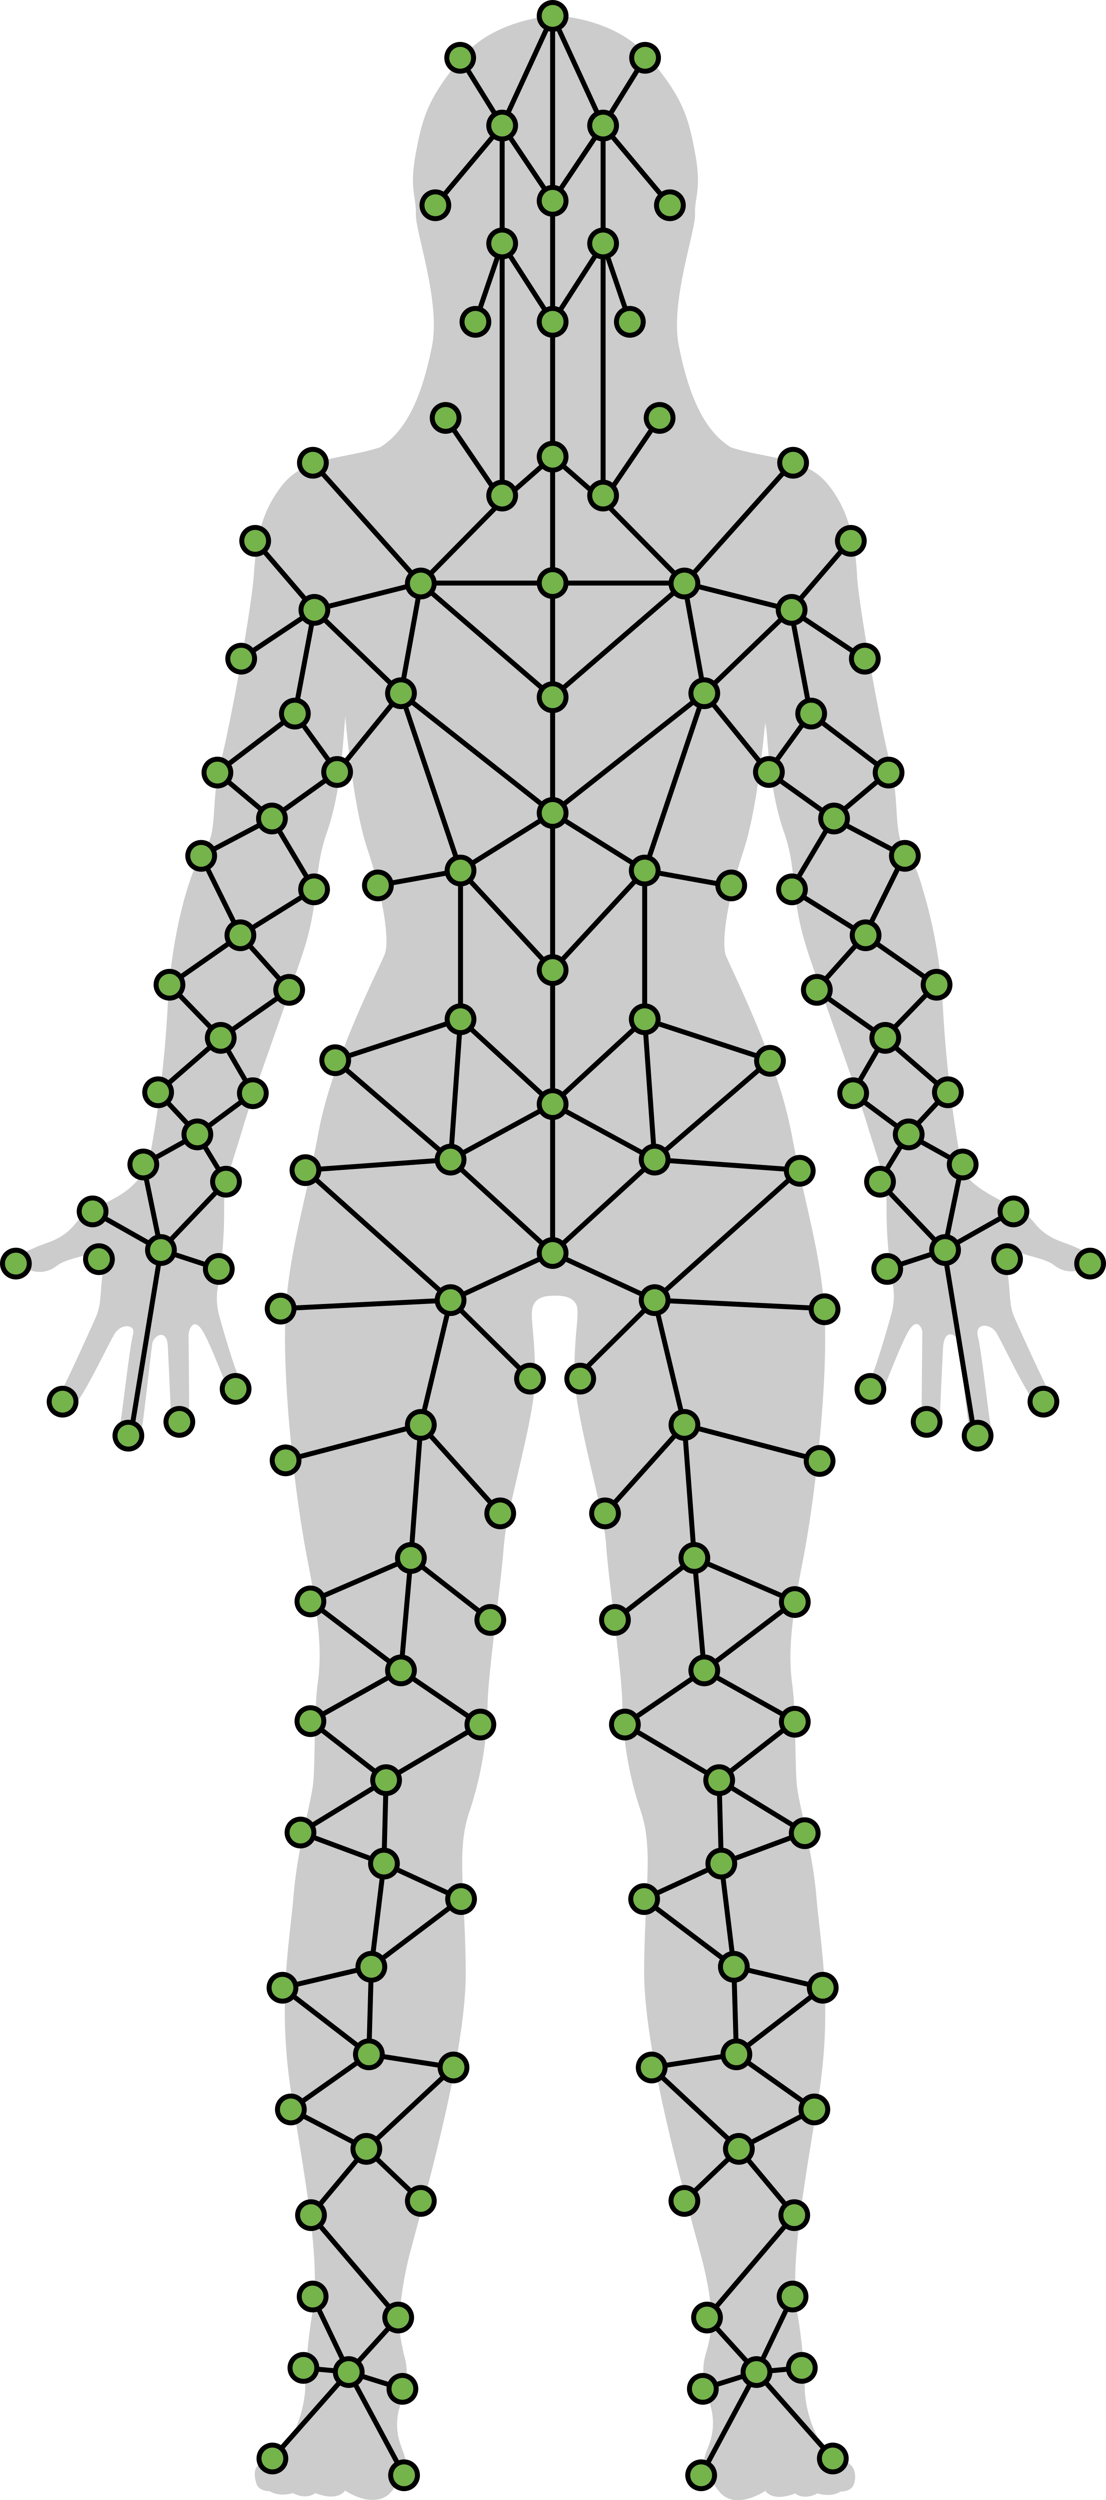 <svg id="Camada_1" data-name="Camada 1" xmlns="http://www.w3.org/2000/svg" width="222.87" height="503.52" viewBox="0 0 222.87 503.52"><title>human_body_woman_quadrants_shape_front</title><line x1="90.8" y1="261.85" x2="106.8" y2="277.66" fill="#d8ae00"/><rect x="98.3" y="258.51" width="1" height="22.49" transform="translate(-162.53 150.43) rotate(-45.34)"/><path d="M77.8,359a.5.5,0,0,1-.31-.1L62.24,347a.5.5,0,0,1-.19-.43.51.51,0,0,1,.26-.4L80.56,336a.51.51,0,0,1,.52,0l16,10.92a.51.51,0,0,1,.22.43.51.51,0,0,1-.25.41l-19,11.2A.45.45,0,0,1,77.8,359ZM63.45,346.71l14.39,11.22,18-10.63L80.77,337Z"/><path d="M77.37,375.83l-.18,0-16.81-6.25a.5.5,0,0,1-.33-.42.52.52,0,0,1,.24-.47l17.25-10.55a.49.49,0,0,1,.51,0,.5.5,0,0,1,.25.45l-.43,16.79a.53.53,0,0,1-.22.4A.49.49,0,0,1,77.37,375.83ZM61.69,369l15.2,5.65.39-15.18Z"/><path d="M74.83,396.62a.47.47,0,0,1-.25-.07.49.49,0,0,1-.24-.49l2.53-20.79a.51.51,0,0,1,.25-.38.53.53,0,0,1,.46,0L93.12,382a.49.49,0,0,1,.29.4.5.5,0,0,1-.2.45L75.13,396.52A.51.51,0,0,1,74.83,396.62Zm3-20.55L75.47,395l16.47-12.42Z"/><path d="M74.33,414.25a.57.57,0,0,1-.31-.1L56.61,400.74a.5.5,0,0,1-.18-.5.5.5,0,0,1,.37-.38l17.92-4.23a.48.48,0,0,1,.43.1.49.49,0,0,1,.18.4l-.5,17.63a.51.51,0,0,1-.29.44A.54.54,0,0,1,74.33,414.25ZM58.06,400.59l15.79,12.16.46-16Z"/><path d="M73.82,433.29a.46.46,0,0,1-.23-.06l-15.21-7.94a.49.49,0,0,1-.27-.41.51.51,0,0,1,.21-.44L74,413.34a.5.5,0,0,1,.36-.09l17.07,2.65a.5.5,0,0,1,.4.35.49.49,0,0,1-.13.51l-17.58,16.4A.53.53,0,0,1,73.82,433.29Zm-14.25-8.51,14.17,7.4L90.3,416.73l-15.85-2.46Z"/><path d="M70.27,478.24H70.2a.51.51,0,0,1-.38-.28l-7.27-15.21a.5.5,0,0,1,.24-.67.49.49,0,0,1,.66.24l7,14.54,9.18-10.11L62.29,446.46a.5.5,0,0,1,0-.64l11.16-13.35a.49.49,0,0,1,.72,0l11,10.48a.49.49,0,0,1,0,.7.5.5,0,0,1-.71,0l-10.6-10.11L63.32,446.14l17.3,20.29a.5.5,0,0,1,0,.66l-10,11A.51.51,0,0,1,70.27,478.24Z"/><path d="M81.09,481.62a.39.39,0,0,1-.15,0l-10.77-3.36-9.07-.84a.5.5,0,0,1-.45-.55.52.52,0,0,1,.54-.45l9.13.84.1,0,10.81,3.38a.5.5,0,0,1-.14,1Z"/><path d="M81.42,499a.52.52,0,0,1-.44-.26L70.17,478.61l-14.9,16.87a.51.51,0,0,1-.71,0,.5.5,0,0,1,0-.71L69.9,477.41a.5.5,0,0,1,.81.1l11.15,20.78a.5.5,0,0,1-.2.68A.5.5,0,0,1,81.42,499Z"/><path d="M48.44,188.87a.34.34,0,0,1-.14,0,.51.51,0,0,1-.31-.25l-7.9-16a.5.5,0,0,1,.21-.66l14.27-7.52a.5.5,0,0,1,.66.19l8.49,14.26a.52.52,0,0,1-.17.69L48.71,188.8A.52.52,0,0,1,48.44,188.87ZM41.2,172.59l7.44,15.07,14-8.7-8-13.44Z"/><path d="M44.48,209.53a.47.47,0,0,1-.35-.15l-10.34-10.7a.45.45,0,0,1-.14-.39.51.51,0,0,1,.21-.37l14.3-10a.49.49,0,0,1,.65.08l9.84,11a.51.51,0,0,1,.12.39.5.5,0,0,1-.21.35l-13.79,9.67A.5.5,0,0,1,44.48,209.53Zm-9.57-11.12,9.64,10,13-9.1L48.36,189Z"/><path d="M39.77,229a.49.49,0,0,1-.37-.16l-7.9-8.48a.5.5,0,0,1-.14-.37.53.53,0,0,1,.17-.35l12.63-11a.47.47,0,0,1,.41-.12.54.54,0,0,1,.35.24l6.46,11.15a.51.51,0,0,1-.13.66l-11.19,8.28A.46.46,0,0,1,39.77,229ZM32.58,220l7.25,7.78,10.46-7.76-5.93-10.24Z"/><path d="M32.43,252.26a.3.3,0,0,1-.13,0,.5.5,0,0,1-.36-.38l-3.55-17.23a.5.5,0,0,1,.25-.54L39.52,228a.5.5,0,0,1,.67.17L46,237.74a.51.51,0,0,1-.06.61L32.8,252.11A.51.51,0,0,1,32.43,252.26Zm-3-17.48,3.28,15.95,12.19-12.8-5.33-8.79Z"/><path d="M44.09,256.07l-.15,0-11.66-3.8-13.87-7.83a.5.5,0,0,1-.19-.68.5.5,0,0,1,.68-.19l13.78,7.79,11.57,3.76a.5.5,0,0,1-.16,1Z"/><path d="M26.23,290.19h-.08a.49.49,0,0,1-.41-.57l6.2-37.93a.49.49,0,0,1,.57-.41.5.5,0,0,1,.42.57l-6.21,37.93A.49.49,0,0,1,26.23,290.19Z"/><path d="M80.8,336.92a.46.46,0,0,1-.3-.11L62.25,322.93a.48.48,0,0,1-.19-.46.49.49,0,0,1,.29-.4l20-8.63,2-26.5,5.86-24.56-33.58,1.68a.5.5,0,0,1-.53-.47.51.51,0,0,1,.48-.53l34.24-1.71a.49.49,0,0,1,.41.18.52.52,0,0,1,.11.43l-6,25.13-2,26.72v0l-2,22.62a.5.5,0,0,1-.3.41A.46.46,0,0,1,80.8,336.92ZM63.54,322.65l16.84,12.82,1.85-20.9Z"/><path d="M90.8,234.05h0a.5.5,0,0,1-.46-.53l2-28.27V175.93l-16.06,2.89a.5.5,0,0,1-.18-1l16.65-3a.5.5,0,0,1,.59.5v29.95l-2,28.31A.5.5,0,0,1,90.8,234.05Z"/><path d="M92.8,175.83a.51.51,0,0,1-.17,0,.49.49,0,0,1-.3-.31l-12-35.71a.47.47,0,0,1,.18-.56.51.51,0,0,1,.6,0l30.56,24.11a.51.51,0,0,1,.19.42.49.49,0,0,1-.24.39l-18.56,11.6A.5.5,0,0,1,92.8,175.83Zm-11-34.77,11.26,33.51,17.42-10.89Z"/><path d="M111.36,252.86a.5.5,0,0,1-.5-.5V3.2a.5.5,0,0,1,.5-.5.5.5,0,0,1,.5.5V252.36A.51.51,0,0,1,111.36,252.86Z"/><path d="M87.73,41.84a.52.52,0,0,1-.33-.12.5.5,0,0,1-.06-.7l13.42-16L110.9,3a.52.52,0,0,1,.67-.25.5.5,0,0,1,.24.67L101.64,25.49a.75.75,0,0,1-.07.12l-13.46,16A.49.49,0,0,1,87.73,41.84Z"/><path d="M111.36,41a.51.51,0,0,1-.42-.23L100.77,25.56,92.3,11.91a.51.51,0,0,1,.16-.69.5.5,0,0,1,.69.16L101.61,25l10.16,15.15a.49.49,0,0,1-.13.69A.51.51,0,0,1,111.36,41Z"/><path d="M101.19,100.31a.5.5,0,0,1-.5-.5V25.28a.5.5,0,0,1,1,0V99.81A.5.5,0,0,1,101.19,100.31Z"/><path d="M95.8,65.32a.44.44,0,0,1-.16,0,.51.51,0,0,1-.31-.64l5.39-15.79a.49.49,0,0,1,.41-.33.48.48,0,0,1,.48.22l10.17,15.79a.5.5,0,0,1-.15.69.49.49,0,0,1-.69-.14l-9.61-14.93L96.27,65A.5.5,0,0,1,95.8,65.32Z"/><path d="M101.19,101.39h-.06a.49.49,0,0,1-.35-.22L89.39,84.45a.5.5,0,1,1,.82-.56l11.07,16.26L111,91.61a.5.5,0,0,1,.66.75l-10.17,8.91A.5.5,0,0,1,101.19,101.39Z"/><path d="M111.36,140.92a.52.52,0,0,1-.33-.12L84.47,117.9,62.68,93.53a.49.49,0,0,1,0-.7.48.48,0,0,1,.7,0l21.75,24.32L111.68,140a.5.5,0,0,1-.32.88Z"/><path d="M63.35,123.33a.49.49,0,0,1-.38-.17L51,109.26a.51.51,0,0,1,.05-.71.51.51,0,0,1,.71.06l11.73,13.66L84.68,117a.25.25,0,0,1,.12,0h26.56a.5.5,0,1,1,0,1H84.86l-21.39,5.39Z"/><path d="M54.8,165.35a.48.48,0,0,1-.32-.11l-11-9.26a.52.52,0,0,1-.18-.39.53.53,0,0,1,.2-.39L59,143.44l3.68-19.53-13.76,9.17a.5.5,0,0,1-.69-.14.49.49,0,0,1,.14-.69l14.74-9.83a.5.5,0,0,1,.55,0,.49.49,0,0,1,.22.51l-3.93,20.88a.56.56,0,0,1-.19.31l-15.11,11.5,10.22,8.6,12.76-9.11,12.74-15.7,4-22a.5.5,0,0,1,.13-.26l16.39-16.63a.5.5,0,0,1,.71,0,.48.48,0,0,1,0,.7L85.26,117.76l-4,22a.48.48,0,0,1-.1.23L68.32,155.79a.28.28,0,0,1-.1.09l-13.13,9.38A.5.5,0,0,1,54.8,165.35Z"/><path d="M80.8,140.12a.51.51,0,0,1-.35-.13L63,123.2a.5.5,0,0,1,0-.71.49.49,0,0,1,.7,0l17.46,16.79a.5.5,0,0,1-.35.86Z"/><path d="M67.93,156a.49.49,0,0,1-.4-.21L59,144a.5.5,0,0,1,.81-.58l8.52,11.75a.51.51,0,0,1-.11.7A.47.47,0,0,1,67.93,156Z"/><path d="M90.8,234.05a.52.52,0,0,1-.33-.12l-23.24-20a.51.51,0,0,1-.17-.48.52.52,0,0,1,.34-.38l25.24-8.24a.49.49,0,0,1,.5.11L111.7,222a.51.51,0,0,1,.15.43.47.47,0,0,1-.25.37L91,234A.53.53,0,0,1,90.8,234.05ZM68.55,213.73,90.86,233l19.64-10.68L92.68,205.85Z"/><path d="M111.36,195.88a.49.49,0,0,1-.37-.16L92.43,175.67a.5.5,0,0,1,0-.71.5.5,0,0,1,.71,0l18.55,20a.49.49,0,0,1-.36.84Z"/><path d="M90.8,262.35a.51.51,0,0,1-.33-.13L61.22,236a.48.48,0,0,1-.14-.53.51.51,0,0,1,.44-.34l29.24-2.12a.52.52,0,0,1,.38.13L111.69,252a.47.47,0,0,1,.16.44.48.48,0,0,1-.28.38L91,262.3A.54.54,0,0,1,90.8,262.35Zm-28-26.27,28.13,25.18,19.57-9L90.62,234.07Z"/><path d="M98.8,326.76a.51.51,0,0,1-.31-.11l-16-12.47a.5.5,0,1,1,.62-.79l16,12.47a.5.5,0,0,1,.08.7A.47.47,0,0,1,98.8,326.76Z"/><path d="M100.8,305.3a.49.49,0,0,1-.37-.16l-15.8-17.6L57.68,294.6a.49.49,0,0,1-.61-.36.5.5,0,0,1,.36-.61l27.24-7.14a.49.49,0,0,1,.5.15l16,17.83a.49.49,0,0,1-.37.83Z"/><line x1="131.92" y1="261.85" x2="115.92" y2="277.66" fill="#d8ae00"/><rect x="112.67" y="269.25" width="22.49" height="1" transform="translate(-153.88 165.09) rotate(-44.68)"/><path d="M144.92,359a.48.48,0,0,1-.26-.07l-19-11.2a.47.47,0,0,1-.24-.41.48.48,0,0,1,.21-.43l16-10.92a.53.53,0,0,1,.53,0l18.25,10.22a.5.5,0,0,1,.06.83l-15.25,11.9A.49.49,0,0,1,144.92,359ZM126.85,347.3l18,10.63,14.38-11.22L141.94,337Z"/><path d="M145.35,375.83a.47.47,0,0,1-.28-.09.47.47,0,0,1-.22-.4l-.43-16.79a.48.48,0,0,1,.25-.45.49.49,0,0,1,.51,0l17.24,10.55a.48.48,0,0,1,.24.47.49.49,0,0,1-.32.42l-16.82,6.25Zm.09-16.39.39,15.18L161,369Z"/><path d="M147.88,396.62a.54.54,0,0,1-.3-.1L129.5,382.88a.49.49,0,0,1-.19-.45.46.46,0,0,1,.28-.4l15.55-7.15a.49.49,0,0,1,.7.39l2.54,20.79a.51.51,0,0,1-.25.49A.45.45,0,0,1,147.88,396.62Zm-17.11-14L147.24,395l-2.31-18.94Z"/><path d="M148.39,414.25a.59.59,0,0,1-.22-.05.49.49,0,0,1-.28-.44l-.51-17.63a.5.5,0,0,1,.19-.4.48.48,0,0,1,.43-.1l17.91,4.23a.48.48,0,0,1,.37.38.5.5,0,0,1-.18.5l-17.41,13.41A.54.54,0,0,1,148.39,414.25Zm0-17.5.46,16,15.8-12.16Z"/><path d="M148.89,433.29a.55.55,0,0,1-.34-.13L131,416.76a.5.5,0,0,1,.26-.86l17.07-2.65a.54.54,0,0,1,.37.09l15.71,11.1a.47.47,0,0,1,.21.44.5.5,0,0,1-.26.41l-15.21,7.94A.53.53,0,0,1,148.89,433.29Zm-16.48-16.56L149,432.18l14.17-7.4-14.88-10.51Z"/><path d="M152.44,478.24a.52.52,0,0,1-.37-.16l-10-11a.5.5,0,0,1,0-.66l17.3-20.29-10.54-12.62-10.59,10.11a.5.5,0,0,1-.7-.72l11-10.48a.47.47,0,0,1,.37-.14.5.5,0,0,1,.36.18l11.15,13.35a.49.49,0,0,1,0,.64l-17.29,20.29,9.17,10.11,6.95-14.54a.5.5,0,1,1,.9.43L152.9,478a.54.54,0,0,1-.38.28Z"/><path d="M141.63,481.62a.5.5,0,0,1-.15-1l10.82-3.38.1,0,9.12-.84a.5.5,0,0,1,.1,1l-9.08.84-10.76,3.36A.39.39,0,0,1,141.63,481.62Z"/><path d="M141.29,499a.53.53,0,0,1-.24-.06.5.5,0,0,1-.2-.68L152,477.51a.49.49,0,0,1,.39-.26.5.5,0,0,1,.43.16l15.38,17.41a.51.51,0,0,1,0,.71.49.49,0,0,1-.7,0l-14.9-16.87-10.82,20.16A.51.51,0,0,1,141.29,499Z"/><path d="M174.27,188.87a.48.48,0,0,1-.26-.07l-14.85-9.25a.51.51,0,0,1-.16-.69l8.48-14.26a.5.5,0,0,1,.66-.19l14.27,7.52a.5.5,0,0,1,.22.66l-7.91,16a.46.46,0,0,1-.31.25A.32.32,0,0,1,174.27,188.87ZM160.11,179l14,8.7,7.44-15.07-13.41-7.07Z"/><path d="M178.23,209.53a.52.52,0,0,1-.29-.09l-13.79-9.67a.53.53,0,0,1-.21-.35.52.52,0,0,1,.13-.39l9.83-11a.51.51,0,0,1,.66-.08l14.29,10a.52.52,0,0,1,.22.37.51.51,0,0,1-.14.39l-10.34,10.7A.51.51,0,0,1,178.23,209.53Zm-13-10.25,13,9.1,9.63-10L174.35,189Z"/><path d="M183,229a.47.47,0,0,1-.3-.1l-11.18-8.28a.53.53,0,0,1-.14-.66l6.47-11.15a.49.49,0,0,1,.35-.24.47.47,0,0,1,.41.12l12.62,11a.49.49,0,0,1,.17.35.5.5,0,0,1-.13.37l-7.91,8.48A.46.46,0,0,1,183,229Zm-10.53-8.92,10.47,7.76,7.24-7.78-11.77-10.22Z"/><path d="M190.28,252.26a.49.49,0,0,1-.36-.15l-13.11-13.76a.51.51,0,0,1-.07-.61l5.78-9.53a.5.5,0,0,1,.67-.17l10.88,6.05a.5.5,0,0,1,.25.54l-3.55,17.23a.49.49,0,0,1-.35.38A.34.34,0,0,1,190.28,252.26ZM177.8,237.93,190,250.73l3.29-15.95-10.14-5.64Z"/><path d="M178.62,256.07a.5.5,0,0,1-.16-1l11.67-3.8,13.68-7.75a.5.5,0,0,1,.49.87l-13.77,7.79L178.77,256Z"/><path d="M196.48,290.19a.49.49,0,0,1-.49-.42l-6.2-37.93a.49.49,0,0,1,.41-.57.49.49,0,0,1,.57.41L197,289.61a.5.5,0,0,1-.42.57Z"/><path d="M141.92,336.92a.54.54,0,0,1-.21-.05.49.49,0,0,1-.29-.41l-2-22.62v0l-2-26.8-6-25.05a.48.48,0,0,1,.1-.43.47.47,0,0,1,.41-.18l34.25,1.71a.5.5,0,0,1-.05,1l-33.58-1.68,5.84,24.48,2,26.58,20,8.63a.5.5,0,0,1,.3.4.49.49,0,0,1-.2.46l-18.24,13.88A.5.5,0,0,1,141.92,336.92Zm-1.43-22.35,1.84,20.9,16.85-12.82Z"/><path d="M131.91,234.05a.49.49,0,0,1-.49-.46l-2-28.27v-30a.52.52,0,0,1,.17-.39.56.56,0,0,1,.41-.11l16.65,3a.5.5,0,0,1-.18,1l-16.05-2.89v29.35l2,28.24a.49.49,0,0,1-.46.53Z"/><path d="M129.92,175.83a.5.5,0,0,1-.27-.08l-18.56-11.6a.48.48,0,0,1-.23-.39.48.48,0,0,1,.19-.42l30.56-24.11a.49.49,0,0,1,.59,0,.49.49,0,0,1,.19.56l-12,35.71a.5.5,0,0,1-.31.31A.45.45,0,0,1,129.92,175.83Zm-17.69-12.15,17.41,10.89,11.27-33.51Z"/><path d="M135,41.84a.48.48,0,0,1-.38-.18l-13.47-16a.75.75,0,0,1-.07-.12L110.9,3.41a.52.52,0,0,1,.25-.67.5.5,0,0,1,.66.25L122,25l13.42,16a.5.5,0,0,1-.38.82Z"/><path d="M111.36,41a.47.47,0,0,1-.28-.09.5.5,0,0,1-.14-.69L121.11,25l8.45-13.63a.5.5,0,0,1,.69-.16.49.49,0,0,1,.16.69L122,25.55,111.77,40.72A.48.48,0,0,1,111.36,41Z"/><path d="M121.53,100.31a.5.5,0,0,1-.5-.5V25.28a.5.5,0,0,1,.5-.5.51.51,0,0,1,.5.5V99.81A.5.5,0,0,1,121.53,100.31Z"/><path d="M126.92,65.32a.51.51,0,0,1-.48-.33l-5-14.82L111.78,65.1a.5.5,0,0,1-.84-.55l10.17-15.79a.48.48,0,0,1,.48-.22.49.49,0,0,1,.41.33l5.39,15.79a.51.51,0,0,1-.31.64A.47.47,0,0,1,126.92,65.32Z"/><path d="M121.53,101.39a.5.5,0,0,1-.33-.12L111,92.36a.51.51,0,0,1,0-.71.51.51,0,0,1,.71,0l9.74,8.54L132.5,83.89a.5.5,0,0,1,.7-.13.51.51,0,0,1,.13.69l-11.39,16.72a.51.51,0,0,1-.35.22Z"/><path d="M111.36,140.92A.5.5,0,0,1,111,140l26.56-22.9,21.7-24.27a.5.5,0,1,1,.74.66l-21.74,24.32-26.61,23A.49.49,0,0,1,111.36,140.92Z"/><path d="M159.37,123.33h-.12l-21.4-5.39H111.36a.5.5,0,0,1,0-1h26.56a.25.25,0,0,1,.12,0l21.15,5.32,11.72-13.66a.5.5,0,1,1,.76.65l-11.92,13.9A.52.52,0,0,1,159.37,123.33Z"/><path d="M167.91,165.35a.52.52,0,0,1-.29-.09l-13.13-9.38a.28.28,0,0,1-.1-.09l-12.86-15.85a.49.49,0,0,1-.11-.23l-4-22-16.28-16.52a.5.5,0,0,1,.71-.7l16.39,16.63a.51.51,0,0,1,.14.26l4,22,12.75,15.7,12.76,9.11,10.21-8.6L163,144.12a.51.51,0,0,1-.19-.31l-3.93-20.88a.49.49,0,0,1,.21-.51.5.5,0,0,1,.55,0l14.75,9.83a.5.5,0,0,1,.14.69.51.51,0,0,1-.7.14l-13.75-9.17,3.67,19.53L179.2,155.2a.5.5,0,0,1,.2.39.48.48,0,0,1-.18.39l-11,9.26A.46.46,0,0,1,167.91,165.35Z"/><path d="M141.92,140.12a.51.51,0,0,1-.37-.15.5.5,0,0,1,0-.71L159,122.47a.5.5,0,0,1,.69.73L142.26,140A.5.5,0,0,1,141.92,140.12Z"/><path d="M154.78,156a.46.46,0,0,1-.29-.1.49.49,0,0,1-.11-.7l8.51-11.75a.49.49,0,0,1,.7-.11.48.48,0,0,1,.11.69l-8.51,11.76A.49.49,0,0,1,154.78,156Z"/><path d="M131.92,234.05a.48.48,0,0,1-.24-.06l-20.56-11.18a.48.48,0,0,1-.26-.37A.49.49,0,0,1,111,222l18.56-17.09a.47.47,0,0,1,.49-.11l25.25,8.24a.49.49,0,0,1,.33.38.51.51,0,0,1-.16.48l-23.25,20A.49.49,0,0,1,131.92,234.05Zm-19.71-11.78L131.85,233l22.31-19.22L130,205.85Z"/><path d="M111.36,195.88a.48.48,0,0,1-.34-.13.5.5,0,0,1,0-.71l18.56-20a.48.48,0,0,1,.7,0,.5.5,0,0,1,0,.71l-18.56,20.05A.46.46,0,0,1,111.36,195.88Z"/><path d="M131.92,262.35a.46.46,0,0,1-.21-.05l-20.56-9.49A.49.49,0,0,1,111,252l20.56-18.81a.5.5,0,0,1,.37-.13l29.25,2.12a.5.5,0,0,1,.3.87l-29.25,26.18A.53.53,0,0,1,131.92,262.35Zm-19.67-10.13,19.58,9L160,236.08l-27.86-2Z"/><path d="M123.92,326.76a.51.51,0,0,1-.4-.2.5.5,0,0,1,.09-.7l16-12.47a.5.5,0,1,1,.61.79l-16,12.47A.5.5,0,0,1,123.92,326.76Z"/><path d="M121.92,305.3a.54.54,0,0,1-.34-.12.51.51,0,0,1,0-.71l16-17.83a.5.5,0,0,1,.5-.15l27.25,7.14a.5.5,0,0,1,.36.61.49.49,0,0,1-.61.36l-27-7.06-15.79,17.6A.5.5,0,0,1,121.92,305.3Z"/><path id="changecolor" d="M220.38,253.54c0-.88-2-1.59-3.76-2.4-2.5-1.15-5.39-1.42-8.12-4.78s-3.55-2.75-8.15-5.28c-4-2.19-5.72-3.91-6.45-5.91a6.29,6.29,0,0,1-.17-.62A255.27,255.27,0,0,1,190,202.76a97.89,97.89,0,0,0-4.25-24.32,25.66,25.66,0,0,0-3.33-7.41,6.32,6.32,0,0,1-1-1.94c-1.07-3.6-.41-9-2-15.15-2-7.7-6.2-30.82-6.7-37.68a45.69,45.69,0,0,0-1.77-11,23,23,0,0,0-4.05-7.63c-4.52-5.69-12.39-5.19-19.6-7.53-5.82-3.52-8.75-11.56-10.51-20.48s3.39-23,3.27-26.51,1.38-4.9,0-12.31-2.52-11.18-9.3-19.22-18.59-8.41-18.83-8.42h0c-.24,0-12.12.46-18.84,8.42s-7.91,11.81-9.29,19.22.12,8.79,0,12.31,5,17.59,3.26,26.51-4.69,17-10.51,20.48c-7.2,2.34-15.07,1.84-19.6,7.53S51.64,109,51.14,115.88s-4.69,30-6.7,37.69-.5,14.11-3.18,17.46-6.65,16.07-7.46,31.36a229.59,229.59,0,0,1-3.57,30.35c-.53,2.56-2.35,5.95-6.95,8.48s-5.42,1.93-8.15,5.29S9.51,250.13,7,251.29c-2,.92-4.31,1.72-3.64,2.77,0,.37.37.76,1.26,1.21,3,1.5,5.19.93,6.83-.33s4.5-1.68,6-2.24a2.42,2.42,0,0,1,3.21,1.38,5.77,5.77,0,0,1,.05,2.31c-.6,3.94-.19,6.14-1.42,8.93s-6,13.29-7,15a1.65,1.65,0,0,0-.13,1.58,1.79,1.79,0,0,0,2.94.86c1.64-1.26,6.7-12,8-14.12,1-1.65,3.13-2.05,3.73-.84a2.49,2.49,0,0,1-.06,1.13c-.73,2.82-2.2,16.55-2.61,18.14a1.23,1.23,0,0,0,.12.78c.29,1.55,3.77,3.35,4.33-.26.6-3.94,1.83-15.46,2.08-17,.2-1.25,2.08-2.74,2.9-.81a6.58,6.58,0,0,1,.24,1.57c.21,4.55.6,12.84.66,14.31a.8.8,0,0,0,.13.43c.18,1.41,3.45,1.77,3.49-.51s-.09-15.28-.11-16.59,1.1-3.92,2.92-.78,4.47,10.67,5.3,11.94,3.15.78,2.09-2.18a4.28,4.28,0,0,0-.24-.68c-.32-.79-.71-1.86-1.1-3-1.2-3.62-2.48-8.13-2.81-9.37a13.23,13.23,0,0,1-.16-6.21,95,95,0,0,0,1.17-15.46c-.13-4.67,1.8-9.43,3.45-15.05,0,0,0,.06,0,.08.09-.3.17-.59.26-.91,1.7-6,8.41-24.21,12.09-35.26s2-16.15,4.87-24.35c2.41-6.93,3-14.15,3.5-20.56.08-1,.16-1.95.24-2.9.33,3.82,1.7,18.44,4.45,26.69,3.18,9.55,4.52,18.43,3.52,21.11S66.88,213.37,64.2,227.94,58,252.73,57.5,265.46,59.18,300,62,314.37s2.68,19.77,2,24.8-.51,15.24-.84,19.43-3.18,13.23-4,23.11-3.35,22.11-.34,40.71,5.7,33.16,4.19,43a111.27,111.27,0,0,0-1.51,15.92,25,25,0,0,1-2.84,9.71c-1.51,2.68-2.14,3.14-4.78,4.27s-2.76,2.39-2.38,4.27a1.42,1.42,0,0,0,.11.31s0,0,0,.07c.38,1.88,2.76,1.76,2.76,1.76s1.64,1.26,4.65.38c0,0,2.51,1.5,4.53,0,0,0,4.14,1.88,6-.51A12.37,12.37,0,0,0,72,502.86l.13.05.56.2.34.1.28.07a5.29,5.29,0,0,0,.6.13l.16,0a5.14,5.14,0,0,0,.55.06h.18a4,4,0,0,0,.69,0h.12a4.72,4.72,0,0,0,.64-.1l.1,0a4,4,0,0,0,.69-.22l.13-.06a3.89,3.89,0,0,0,.63-.34l.06,0a5.77,5.77,0,0,0,.62-.51l.13-.14a5,5,0,0,0,.58-.69c2.9-4.12,2.93-5.08,2.2-7.17-.12-.38-.27-.78-.44-1.24l-.27-.78a11.87,11.87,0,0,1-.1-7.52c1-4,2-6.4.87-10.3l-.18-.63a1.33,1.33,0,0,0,0-.19c-.05-.17-.09-.35-.14-.52s0-.12,0-.19-.11-.42-.16-.63l-.06-.28c0-.14,0-.29-.08-.43l-.06-.33c0-.22-.07-.43-.1-.66s0-.26-.05-.4,0-.25,0-.38,0-.31,0-.46,0-.26,0-.38c0-.29,0-.58,0-.88v-1c0-.13,0-.26,0-.39,0-.37,0-.75.06-1.15,0-.13,0-.25,0-.39l.06-.71c0-.15,0-.31,0-.47l.09-.76h0A73,73,0,0,1,82.55,454c3.26-12.31,11.43-40.83,11.3-57s-1.88-24.12.63-31.78a71.13,71.13,0,0,0,3.77-21.48c0-6.28,2.76-24.88,3.27-32.41a67.19,67.19,0,0,1,1.57-9h0c.64-2.87,1.39-6,2.11-9.15l.12-.55c.09-.36.17-.73.25-1.1s.18-.77.26-1.16l.15-.69c.07-.3.13-.59.19-.89s.1-.44.14-.66c.1-.47.2-.94.29-1.4,0-.15.06-.3.08-.45l.21-1.05c0-.19.06-.37.1-.55.07-.37.13-.74.19-1.11l.06-.33c.08-.46.14-.9.21-1.33l.06-.44c0-.33.09-.66.13-1,0-.12,0-.25,0-.37,0-.42.09-.83.12-1.22,0-.1,0-.19,0-.28,0-.32,0-.62.06-.92,0-.11,0-.22,0-.33,0-.37,0-.73,0-1.07-.12-8.67-1.13-11.31-.37-13.32s3.25-2,4.39-2,3.6,0,4.37,2c.54,2-.37,4.78-.48,13-.13,8.67,5.9,27.51,6.4,35.05s3.27,26.13,3.27,32.41a71.24,71.24,0,0,0,3.77,21.49c2.51,7.66.75,15.57.63,31.78s8,44.72,11.3,57,2.27,16.46,1.13,20.36-.12,6.28.88,10.3a12.32,12.32,0,0,1-.5,8.67c-.61,1.69-1,2.59-.44,4.1a16.27,16.27,0,0,0,2.45,4.31c.1.14.21.25.32.38s.1.13.16.19a3.64,3.64,0,0,0,.34.34l.26.22a5.16,5.16,0,0,0,.51.35,3.65,3.65,0,0,0,.34.18l.29.13a4.49,4.49,0,0,0,.59.19l.22.05a4.34,4.34,0,0,0,.52.07l.18,0a4,4,0,0,0,.69,0h.11l.7-.08h0a6.41,6.41,0,0,0,.76-.16h0a10.69,10.69,0,0,0,1.6-.56h0a12,12,0,0,0,2-1.06c1.88,2.39,6,.51,6,.51,2,1.5,4.52,0,4.52,0,3,.88,4.65-.38,4.65-.38s2.39.12,2.76-1.76a3.92,3.92,0,0,0,0-2.39c-.22-.87-.89-1.59-2.46-2.26-2.64-1.13-3.26-1.59-4.77-4.27a21.77,21.77,0,0,1-1.49-3.36,24.23,24.23,0,0,1-1.23-6,111.18,111.18,0,0,0-1.51-15.91c-1.51-9.88,1.17-24.46,4.18-43s.51-30.82-.33-40.7-3.68-18.93-4-23.12-.17-14.4-.84-19.43-.83-10.39,2-24.79,5-36.18,4.53-48.91-4-22.95-6.7-37.52a86.17,86.17,0,0,0-3.1-11.5c-3.78-11.32-9.24-22.18-10.2-24.56-.87-2.89.47-11.57,3.58-20.9,2.58-7.74,3.95-21.1,4.38-25.88l.15,1.75v-.45c0,.15,0,.3,0,.45,0-.58,0-1.16,0-1.74.49,5.89.92,12.54,2.73,19.08.29,1.06.61,2.13,1,3.19.17.49.32,1,.46,1.44,1.92,6.71,1,11.63,3.69,20.56.21.75.45,1.53.72,2.35,3.68,11,10.39,29.27,12.1,35.26.09.32.17.61.26.91l0-.13c1.64,5.47,3.49,10,3.35,14.6a95.7,95.7,0,0,0,1.18,15.45,13.27,13.27,0,0,1-.16,6.22c-.45,1.69-2.68,9.5-4,12.76a3.05,3.05,0,0,0-.23,2.48,1.25,1.25,0,0,0,2.32.37c.83-1.26,3.48-8.79,5.29-11.93,1.32-2.27,2.27-1.54,2.69-.47a3.64,3.64,0,0,1,.12.89c0,1.31-.16,14.27-.11,16.59a1.73,1.73,0,0,0,.16.75c.41,1.87,3.41,1.42,3.46,0s.45-9.76.66-14.31c.2-4.12,2.5-3,3.12-1.55a.24.24,0,0,1,0,.08c.25,1.55,1.48,13.07,2.08,17a3.67,3.67,0,0,0,.24.86c.87,3.2,4.59.84,4.21-.67s-1.88-15.31-2.61-18.14,2.55-2.78,3.79-.65,6.31,12.87,7.95,14.13,3.53-.21,2.8-1.87a1.85,1.85,0,0,0-.23-.58c-1-1.75-5.81-12.23-7-15-.12-.28-.21-.55-.31-.82-.7-2.28-.47-4.38-1-7.76-.6-4,1.88-4.61,3.38-4.05s4.35,1,6,2.25,3.79,1.83,6.82.32C220.44,254.52,220.68,254,220.38,253.54Z" fill="#ccc"/><line x1="90.8" y1="261.85" x2="106.8" y2="277.66" fill="#d8ae00" stroke="#000" stroke-miterlimit="10"/><polygon points="80.8 336.42 96.8 347.33 77.8 358.53 62.55 346.64 80.8 336.42" fill="none" stroke="#000" stroke-linecap="round" stroke-linejoin="round"/><polygon points="60.55 369.08 77.8 358.53 77.37 375.33 60.55 369.08" fill="none" stroke="#000" stroke-linecap="round" stroke-linejoin="round"/><polygon points="77.37 375.33 92.91 382.48 74.83 396.12 77.37 375.33" fill="none" stroke="#000" stroke-linecap="round" stroke-linejoin="round"/><polygon points="74.83 396.12 74.33 413.75 56.92 400.34 74.83 396.12" fill="none" stroke="#000" stroke-linecap="round" stroke-linejoin="round"/><polygon points="74.33 413.75 91.39 416.4 73.82 432.79 58.61 424.85 74.33 413.75" fill="none" stroke="#000" stroke-linecap="round" stroke-linejoin="round"/><polyline points="84.8 443.27 73.82 432.79 62.66 446.14 80.24 466.76 70.27 477.74 63 462.53" fill="none" stroke="#000" stroke-linecap="round" stroke-linejoin="round"/><polyline points="61.14 476.9 70.27 477.74 81.09 481.12" fill="none" stroke="#000" stroke-linecap="round" stroke-linejoin="round"/><polyline points="54.89 495.15 70.27 477.74 81.42 498.53" fill="none" stroke="#000" stroke-linecap="round" stroke-linejoin="round"/><polygon points="40.54 172.37 54.8 164.85 63.29 179.12 48.44 188.37 40.54 172.37" fill="none" stroke="#000" stroke-linecap="round" stroke-linejoin="round"/><polygon points="48.44 188.37 58.27 199.36 44.48 209.03 34.15 198.34 48.44 188.37" fill="none" stroke="#000" stroke-linecap="round" stroke-linejoin="round"/><polygon points="31.86 219.99 44.48 209.03 50.95 220.18 39.77 228.47 31.86 219.99" fill="none" stroke="#000" stroke-linecap="round" stroke-linejoin="round"/><polygon points="28.88 234.53 39.77 228.47 45.55 238 32.43 251.76 28.88 234.53" fill="none" stroke="#000" stroke-linecap="round" stroke-linejoin="round"/><polyline points="18.66 243.97 32.43 251.76 44.09 255.57" fill="none" stroke="#000" stroke-linecap="round" stroke-linejoin="round"/><line x1="32.43" y1="251.76" x2="26.23" y2="289.69" fill="none" stroke="#000" stroke-linecap="round" stroke-linejoin="round"/><polyline points="56.55 263.56 90.8 261.85 84.8 286.98 82.8 313.78 80.8 336.42 62.55 322.53 82.8 313.78" fill="none" stroke="#000" stroke-linecap="round" stroke-linejoin="round"/><polyline points="76.15 178.33 92.8 175.33 92.8 205.28 90.8 233.55" fill="none" stroke="#000" stroke-linecap="round" stroke-linejoin="round"/><polygon points="80.8 139.63 111.36 163.73 92.8 175.33 80.8 139.63" fill="none" stroke="#000" stroke-linecap="round" stroke-linejoin="round"/><line x1="111.36" y1="3.2" x2="111.36" y2="252.36" fill="none" stroke="#000" stroke-linecap="round" stroke-linejoin="round"/><polyline points="111.36 3.2 101.19 25.29 87.73 41.34" fill="none" stroke="#000" stroke-linecap="round" stroke-linejoin="round"/><polyline points="92.73 11.64 101.19 25.29 111.36 40.45" fill="none" stroke="#000" stroke-linecap="round" stroke-linejoin="round"/><polyline points="101.19 25.29 101.19 49.03 101.19 99.81" fill="none" stroke="#000" stroke-linecap="round" stroke-linejoin="round"/><polyline points="95.8 64.83 101.19 49.03 111.36 64.83" fill="none" stroke="#000" stroke-linecap="round" stroke-linejoin="round"/><polyline points="89.8 84.17 101.19 100.89 111.36 91.98" fill="none" stroke="#000" stroke-linecap="round" stroke-linejoin="round"/><polyline points="63.05 93.2 84.8 117.52 111.36 140.42" fill="none" stroke="#000" stroke-linecap="round" stroke-linejoin="round"/><polyline points="51.42 108.93 63.35 122.83 84.8 117.43 111.36 117.43" fill="none" stroke="#000" stroke-linecap="round" stroke-linejoin="round"/><polyline points="48.6 132.66 63.35 122.83 59.42 143.72 43.81 155.6 54.8 164.85 67.93 155.48 80.8 139.63 84.8 117.52 101.19 100.89" fill="none" stroke="#000" stroke-linecap="round" stroke-linejoin="round"/><line x1="63.35" y1="122.83" x2="80.8" y2="139.62" fill="none" stroke="#000" stroke-linecap="round" stroke-linejoin="round"/><line x1="59.42" y1="143.72" x2="67.93" y2="155.48" fill="none" stroke="#000" stroke-linecap="round" stroke-linejoin="round"/><polygon points="67.55 213.53 92.8 205.28 111.36 222.37 90.8 233.55 67.55 213.53" fill="none" stroke="#000" stroke-linecap="round" stroke-linejoin="round"/><line x1="92.8" y1="175.33" x2="111.36" y2="195.38" fill="none" stroke="#000" stroke-linecap="round" stroke-linejoin="round"/><polygon points="111.36 252.36 90.8 233.55 61.55 235.67 90.8 261.85 111.36 252.36" fill="none" stroke="#000" stroke-linecap="round" stroke-linejoin="round"/><line x1="82.8" y1="313.78" x2="98.8" y2="326.26" fill="none" stroke="#000" stroke-linecap="round" stroke-linejoin="round"/><polyline points="100.8 304.8 84.8 286.98 57.55 294.12" fill="none" stroke="#000" stroke-linecap="round" stroke-linejoin="round"/><line x1="131.92" y1="261.85" x2="115.92" y2="277.66" fill="#d8ae00" stroke="#000" stroke-miterlimit="10"/><polygon points="141.91 336.42 125.92 347.33 144.91 358.53 160.16 346.64 141.91 336.42" fill="none" stroke="#000" stroke-linecap="round" stroke-linejoin="round"/><polygon points="162.16 369.08 144.91 358.53 145.35 375.33 162.16 369.08" fill="none" stroke="#000" stroke-linecap="round" stroke-linejoin="round"/><polygon points="145.35 375.33 129.8 382.48 147.88 396.12 145.35 375.33" fill="none" stroke="#000" stroke-linecap="round" stroke-linejoin="round"/><polygon points="147.88 396.12 148.39 413.75 165.79 400.34 147.88 396.12" fill="none" stroke="#000" stroke-linecap="round" stroke-linejoin="round"/><polygon points="148.39 413.75 131.32 416.4 148.9 432.79 164.1 424.85 148.39 413.75" fill="none" stroke="#000" stroke-linecap="round" stroke-linejoin="round"/><polyline points="137.91 443.27 148.9 432.79 160.05 446.14 142.47 466.76 152.44 477.74 159.71 462.53" fill="none" stroke="#000" stroke-linecap="round" stroke-linejoin="round"/><polyline points="161.57 476.9 152.44 477.74 141.63 481.12" fill="none" stroke="#000" stroke-linecap="round" stroke-linejoin="round"/><polyline points="167.82 495.15 152.44 477.74 141.29 498.53" fill="none" stroke="#000" stroke-linecap="round" stroke-linejoin="round"/><polygon points="182.18 172.37 167.91 164.85 159.43 179.12 174.27 188.37 182.18 172.37" fill="none" stroke="#000" stroke-linecap="round" stroke-linejoin="round"/><polygon points="174.27 188.37 164.44 199.36 178.23 209.03 188.57 198.34 174.27 188.37" fill="none" stroke="#000" stroke-linecap="round" stroke-linejoin="round"/><polygon points="190.85 219.99 178.23 209.03 171.77 220.18 182.95 228.47 190.85 219.99" fill="none" stroke="#000" stroke-linecap="round" stroke-linejoin="round"/><polygon points="193.83 234.53 182.95 228.47 177.17 238 190.28 251.76 193.83 234.53" fill="none" stroke="#000" stroke-linecap="round" stroke-linejoin="round"/><polyline points="204.06 243.97 190.28 251.76 178.62 255.57" fill="none" stroke="#000" stroke-linecap="round" stroke-linejoin="round"/><line x1="190.28" y1="251.76" x2="196.48" y2="289.69" fill="none" stroke="#000" stroke-linecap="round" stroke-linejoin="round"/><polyline points="166.16 263.56 131.91 261.85 137.91 286.98 139.91 313.78 141.91 336.42 160.16 322.53 139.91 313.78" fill="none" stroke="#000" stroke-linecap="round" stroke-linejoin="round"/><polyline points="146.56 178.33 129.91 175.33 129.91 205.28 131.91 233.55" fill="none" stroke="#000" stroke-linecap="round" stroke-linejoin="round"/><polygon points="141.91 139.63 111.36 163.73 129.91 175.33 141.91 139.63" fill="none" stroke="#000" stroke-linecap="round" stroke-linejoin="round"/><polyline points="111.36 3.2 121.53 25.29 134.99 41.34" fill="none" stroke="#000" stroke-linecap="round" stroke-linejoin="round"/><polyline points="129.99 11.64 121.53 25.29 111.36 40.45" fill="none" stroke="#000" stroke-linecap="round" stroke-linejoin="round"/><polyline points="121.53 25.29 121.53 49.03 121.53 99.81" fill="none" stroke="#000" stroke-linecap="round" stroke-linejoin="round"/><polyline points="126.92 64.83 121.53 49.03 111.36 64.83" fill="none" stroke="#000" stroke-linecap="round" stroke-linejoin="round"/><polyline points="132.91 84.17 121.53 100.89 111.36 91.98" fill="none" stroke="#000" stroke-linecap="round" stroke-linejoin="round"/><polyline points="159.66 93.2 137.91 117.52 111.36 140.42" fill="none" stroke="#000" stroke-linecap="round" stroke-linejoin="round"/><polyline points="171.29 108.93 159.37 122.83 137.91 117.43 111.36 117.43" fill="none" stroke="#000" stroke-linecap="round" stroke-linejoin="round"/><polyline points="174.11 132.66 159.37 122.83 163.3 143.72 178.9 155.6 167.91 164.85 154.78 155.48 141.91 139.63 137.91 117.52 121.53 100.89" fill="none" stroke="#000" stroke-linecap="round" stroke-linejoin="round"/><line x1="159.37" y1="122.83" x2="141.92" y2="139.62" fill="none" stroke="#000" stroke-linecap="round" stroke-linejoin="round"/><line x1="163.3" y1="143.72" x2="154.78" y2="155.48" fill="none" stroke="#000" stroke-linecap="round" stroke-linejoin="round"/><polygon points="155.16 213.53 129.91 205.28 111.36 222.37 131.91 233.55 155.16 213.53" fill="none" stroke="#000" stroke-linecap="round" stroke-linejoin="round"/><line x1="129.92" y1="175.33" x2="111.36" y2="195.38" fill="none" stroke="#000" stroke-linecap="round" stroke-linejoin="round"/><polygon points="111.36 252.36 131.91 233.55 161.16 235.67 131.91 261.85 111.36 252.36" fill="none" stroke="#000" stroke-linecap="round" stroke-linejoin="round"/><line x1="139.92" y1="313.78" x2="123.92" y2="326.26" fill="none" stroke="#000" stroke-linecap="round" stroke-linejoin="round"/><polyline points="121.92 304.8 137.91 286.98 165.16 294.12" fill="none" stroke="#000" stroke-linecap="round" stroke-linejoin="round"/><circle cx="111.36" cy="3.2" r="2.7" fill="#75b34b" stroke="#000" stroke-miterlimit="10"/><circle cx="111.36" cy="40.45" r="2.7" fill="#75b34b" stroke="#000" stroke-miterlimit="10"/><circle cx="111.36" cy="64.82" r="2.7" fill="#75b34b" stroke="#000" stroke-miterlimit="10"/><circle cx="111.36" cy="91.98" r="2.7" fill="#75b34b" stroke="#000" stroke-miterlimit="10"/><circle cx="111.36" cy="117.43" r="2.7" fill="#75b34b" stroke="#000" stroke-miterlimit="10"/><circle cx="111.36" cy="140.42" r="2.7" fill="#75b34b" stroke="#000" stroke-miterlimit="10"/><circle cx="111.36" cy="163.73" r="2.7" fill="#75b34b" stroke="#000" stroke-miterlimit="10"/><circle cx="111.36" cy="195.38" r="2.7" fill="#75b34b" stroke="#000" stroke-miterlimit="10"/><circle cx="111.36" cy="222.37" r="2.7" fill="#75b34b" stroke="#000" stroke-miterlimit="10"/><circle cx="111.36" cy="252.36" r="2.7" fill="#75b34b" stroke="#000" stroke-miterlimit="10"/><circle cx="95.8" cy="64.82" r="2.7" fill="#75b34b" stroke="#000" stroke-miterlimit="10"/><circle cx="126.92" cy="64.82" r="2.7" fill="#75b34b" stroke="#000" stroke-miterlimit="10"/><circle cx="89.8" cy="84.17" r="2.7" fill="#75b34b" stroke="#000" stroke-miterlimit="10"/><circle cx="132.92" cy="84.17" r="2.7" fill="#75b34b" stroke="#000" stroke-miterlimit="10"/><circle cx="84.8" cy="117.52" r="2.7" fill="#75b34b" stroke="#000" stroke-miterlimit="10"/><circle cx="137.92" cy="117.52" r="2.7" fill="#75b34b" stroke="#000" stroke-miterlimit="10"/><circle cx="92.8" cy="175.33" r="2.7" fill="#75b34b" stroke="#000" stroke-miterlimit="10"/><circle cx="76.15" cy="178.33" r="2.7" fill="#75b34b" stroke="#000" stroke-miterlimit="10"/><circle cx="129.92" cy="175.33" r="2.7" fill="#75b34b" stroke="#000" stroke-miterlimit="10"/><circle cx="147.35" cy="178.33" r="2.7" fill="#75b34b" stroke="#000" stroke-miterlimit="10"/><circle cx="92.8" cy="205.28" r="2.7" fill="#75b34b" stroke="#000" stroke-miterlimit="10"/><circle cx="129.92" cy="205.28" r="2.7" fill="#75b34b" stroke="#000" stroke-miterlimit="10"/><circle cx="90.8" cy="233.55" r="2.7" fill="#75b34b" stroke="#000" stroke-miterlimit="10"/><circle cx="131.92" cy="233.55" r="2.7" fill="#75b34b" stroke="#000" stroke-miterlimit="10"/><circle cx="90.8" cy="261.85" r="2.7" fill="#75b34b" stroke="#000" stroke-miterlimit="10"/><circle cx="131.92" cy="261.85" r="2.7" fill="#75b34b" stroke="#000" stroke-miterlimit="10"/><circle cx="84.8" cy="286.98" r="2.7" fill="#75b34b" stroke="#000" stroke-miterlimit="10"/><circle cx="137.92" cy="286.98" r="2.7" fill="#75b34b" stroke="#000" stroke-miterlimit="10"/><circle cx="100.8" cy="304.8" r="2.7" fill="#75b34b" stroke="#000" stroke-miterlimit="10"/><circle cx="121.92" cy="304.8" r="2.7" fill="#75b34b" stroke="#000" stroke-miterlimit="10"/><circle cx="106.8" cy="277.66" r="2.7" fill="#75b34b" stroke="#000" stroke-miterlimit="10"/><circle cx="116.92" cy="277.66" r="2.7" fill="#75b34b" stroke="#000" stroke-miterlimit="10"/><circle cx="98.8" cy="326.26" r="2.7" fill="#75b34b" stroke="#000" stroke-miterlimit="10"/><circle cx="123.92" cy="326.26" r="2.7" fill="#75b34b" stroke="#000" stroke-miterlimit="10"/><circle cx="125.92" cy="347.33" r="2.7" fill="#75b34b" stroke="#000" stroke-miterlimit="10"/><circle cx="82.8" cy="313.78" r="2.7" fill="#75b34b" stroke="#000" stroke-miterlimit="10"/><circle cx="139.92" cy="313.78" r="2.7" fill="#75b34b" stroke="#000" stroke-miterlimit="10"/><circle cx="80.8" cy="336.42" r="2.7" fill="#75b34b" stroke="#000" stroke-miterlimit="10"/><circle cx="141.92" cy="336.42" r="2.7" fill="#75b34b" stroke="#000" stroke-miterlimit="10"/><circle cx="144.92" cy="358.53" r="2.7" fill="#75b34b" stroke="#000" stroke-miterlimit="10"/><circle cx="80.8" cy="139.62" r="2.7" fill="#75b34b" stroke="#000" stroke-miterlimit="10"/><circle cx="141.92" cy="139.62" r="2.7" fill="#75b34b" stroke="#000" stroke-miterlimit="10"/><circle cx="51.42" cy="108.93" r="2.7" fill="#75b34b" stroke="#000" stroke-miterlimit="10"/><circle cx="48.6" cy="132.66" r="2.7" fill="#75b34b" stroke="#000" stroke-miterlimit="10"/><circle cx="43.81" cy="155.6" r="2.7" fill="#75b34b" stroke="#000" stroke-miterlimit="10"/><circle cx="63.29" cy="179.12" r="2.7" fill="#75b34b" stroke="#000" stroke-miterlimit="10"/><circle cx="40.54" cy="172.37" r="2.7" fill="#75b34b" stroke="#000" stroke-miterlimit="10"/><circle cx="48.44" cy="188.37" r="2.7" fill="#75b34b" stroke="#000" stroke-miterlimit="10"/><circle cx="3.2" cy="254.49" r="2.7" fill="#75b34b" stroke="#000" stroke-miterlimit="10"/><circle cx="12.61" cy="282.3" r="2.7" fill="#75b34b" stroke="#000" stroke-miterlimit="10"/><circle cx="25.87" cy="289.15" r="2.7" fill="#75b34b" stroke="#000" stroke-miterlimit="10"/><circle cx="36.14" cy="286.37" r="2.7" fill="#75b34b" stroke="#000" stroke-miterlimit="10"/><circle cx="47.48" cy="279.73" r="2.7" fill="#75b34b" stroke="#000" stroke-miterlimit="10"/><circle cx="44.09" cy="255.57" r="2.7" fill="#75b34b" stroke="#000" stroke-miterlimit="10"/><circle cx="32.43" cy="251.76" r="2.7" fill="#75b34b" stroke="#000" stroke-miterlimit="10"/><circle cx="19.94" cy="253.6" r="2.7" fill="#75b34b" stroke="#000" stroke-miterlimit="10"/><circle cx="18.66" cy="243.98" r="2.7" fill="#75b34b" stroke="#000" stroke-miterlimit="10"/><circle cx="28.88" cy="234.53" r="2.7" fill="#75b34b" stroke="#000" stroke-miterlimit="10"/><circle cx="31.86" cy="219.99" r="2.7" fill="#75b34b" stroke="#000" stroke-miterlimit="10"/><circle cx="34.15" cy="198.33" r="2.7" fill="#75b34b" stroke="#000" stroke-miterlimit="10"/><circle cx="45.54" cy="238" r="2.7" fill="#75b34b" stroke="#000" stroke-miterlimit="10"/><circle cx="50.95" cy="220.18" r="2.7" fill="#75b34b" stroke="#000" stroke-miterlimit="10"/><circle cx="44.48" cy="209.03" r="2.7" fill="#75b34b" stroke="#000" stroke-miterlimit="10"/><circle cx="39.77" cy="228.47" r="2.7" fill="#75b34b" stroke="#000" stroke-miterlimit="10"/><circle cx="63.05" cy="93.2" r="2.7" fill="#75b34b" stroke="#000" stroke-miterlimit="10"/><circle cx="63.35" cy="122.83" r="2.7" fill="#75b34b" stroke="#000" stroke-miterlimit="10"/><circle cx="59.42" cy="143.72" r="2.7" fill="#75b34b" stroke="#000" stroke-miterlimit="10"/><circle cx="54.8" cy="164.85" r="2.7" fill="#75b34b" stroke="#000" stroke-miterlimit="10"/><circle cx="67.93" cy="155.48" r="2.7" fill="#75b34b" stroke="#000" stroke-miterlimit="10"/><circle cx="58.27" cy="199.36" r="2.7" fill="#75b34b" stroke="#000" stroke-miterlimit="10"/><circle cx="67.55" cy="213.53" r="2.7" fill="#75b34b" stroke="#000" stroke-miterlimit="10"/><circle cx="155.16" cy="213.65" r="2.7" fill="#75b34b" stroke="#000" stroke-miterlimit="10"/><circle cx="61.55" cy="235.67" r="2.7" fill="#75b34b" stroke="#000" stroke-miterlimit="10"/><circle cx="161.16" cy="235.8" r="2.7" fill="#75b34b" stroke="#000" stroke-miterlimit="10"/><circle cx="56.55" cy="263.56" r="2.7" fill="#75b34b" stroke="#000" stroke-miterlimit="10"/><circle cx="166.16" cy="263.69" r="2.7" fill="#75b34b" stroke="#000" stroke-miterlimit="10"/><circle cx="57.55" cy="294.12" r="2.7" fill="#75b34b" stroke="#000" stroke-miterlimit="10"/><circle cx="165.16" cy="294.24" r="2.7" fill="#75b34b" stroke="#000" stroke-miterlimit="10"/><circle cx="171.45" cy="108.93" r="2.7" fill="#75b34b" stroke="#000" stroke-miterlimit="10"/><circle cx="174.27" cy="132.66" r="2.7" fill="#75b34b" stroke="#000" stroke-miterlimit="10"/><circle cx="179.06" cy="155.6" r="2.7" fill="#75b34b" stroke="#000" stroke-miterlimit="10"/><circle cx="159.59" cy="179.12" r="2.7" fill="#75b34b" stroke="#000" stroke-miterlimit="10"/><circle cx="182.34" cy="172.37" r="2.7" fill="#75b34b" stroke="#000" stroke-miterlimit="10"/><circle cx="174.43" cy="188.37" r="2.7" fill="#75b34b" stroke="#000" stroke-miterlimit="10"/><circle cx="219.67" cy="254.49" r="2.7" fill="#75b34b" stroke="#000" stroke-miterlimit="10"/><circle cx="210.26" cy="282.3" r="2.7" fill="#75b34b" stroke="#000" stroke-miterlimit="10"/><circle cx="197" cy="289.15" r="2.7" fill="#75b34b" stroke="#000" stroke-miterlimit="10"/><circle cx="186.73" cy="286.37" r="2.7" fill="#75b34b" stroke="#000" stroke-miterlimit="10"/><circle cx="175.39" cy="279.73" r="2.7" fill="#75b34b" stroke="#000" stroke-miterlimit="10"/><circle cx="178.78" cy="255.57" r="2.7" fill="#75b34b" stroke="#000" stroke-miterlimit="10"/><circle cx="190.44" cy="251.76" r="2.7" fill="#75b34b" stroke="#000" stroke-miterlimit="10"/><circle cx="202.93" cy="253.6" r="2.7" fill="#75b34b" stroke="#000" stroke-miterlimit="10"/><circle cx="204.22" cy="243.98" r="2.7" fill="#75b34b" stroke="#000" stroke-miterlimit="10"/><circle cx="193.99" cy="234.53" r="2.7" fill="#75b34b" stroke="#000" stroke-miterlimit="10"/><circle cx="191.01" cy="219.99" r="2.7" fill="#75b34b" stroke="#000" stroke-miterlimit="10"/><circle cx="188.73" cy="198.33" r="2.7" fill="#75b34b" stroke="#000" stroke-miterlimit="10"/><circle cx="177.33" cy="238" r="2.7" fill="#75b34b" stroke="#000" stroke-miterlimit="10"/><circle cx="171.92" cy="220.18" r="2.7" fill="#75b34b" stroke="#000" stroke-miterlimit="10"/><circle cx="178.39" cy="209.03" r="2.7" fill="#75b34b" stroke="#000" stroke-miterlimit="10"/><circle cx="183.11" cy="228.47" r="2.7" fill="#75b34b" stroke="#000" stroke-miterlimit="10"/><circle cx="159.82" cy="93.2" r="2.7" fill="#75b34b" stroke="#000" stroke-miterlimit="10"/><circle cx="159.52" cy="122.83" r="2.7" fill="#75b34b" stroke="#000" stroke-miterlimit="10"/><circle cx="163.46" cy="143.72" r="2.7" fill="#75b34b" stroke="#000" stroke-miterlimit="10"/><circle cx="168.07" cy="164.85" r="2.7" fill="#75b34b" stroke="#000" stroke-miterlimit="10"/><circle cx="154.94" cy="155.48" r="2.7" fill="#75b34b" stroke="#000" stroke-miterlimit="10"/><circle cx="164.6" cy="199.36" r="2.7" fill="#75b34b" stroke="#000" stroke-miterlimit="10"/><circle cx="62.55" cy="322.53" r="2.7" fill="#75b34b" stroke="#000" stroke-miterlimit="10"/><circle cx="160.16" cy="322.66" r="2.7" fill="#75b34b" stroke="#000" stroke-miterlimit="10"/><circle cx="160.16" cy="346.77" r="2.7" fill="#75b34b" stroke="#000" stroke-miterlimit="10"/><circle cx="96.8" cy="347.33" r="2.7" fill="#75b34b" stroke="#000" stroke-miterlimit="10"/><circle cx="92.91" cy="382.48" r="2.7" fill="#75b34b" stroke="#000" stroke-miterlimit="10"/><circle cx="77.8" cy="358.53" r="2.7" fill="#75b34b" stroke="#000" stroke-miterlimit="10"/><circle cx="77.37" cy="375.33" r="2.7" fill="#75b34b" stroke="#000" stroke-miterlimit="10"/><circle cx="74.83" cy="396.12" r="2.7" fill="#75b34b" stroke="#000" stroke-miterlimit="10"/><circle cx="74.33" cy="413.75" r="2.7" fill="#75b34b" stroke="#000" stroke-miterlimit="10"/><circle cx="73.82" cy="432.79" r="2.7" fill="#75b34b" stroke="#000" stroke-miterlimit="10"/><circle cx="91.39" cy="416.4" r="2.7" fill="#75b34b" stroke="#000" stroke-miterlimit="10"/><circle cx="84.8" cy="443.27" r="2.7" fill="#75b34b" stroke="#000" stroke-miterlimit="10"/><circle cx="62.67" cy="446.14" r="2.7" fill="#75b34b" stroke="#000" stroke-miterlimit="10"/><circle cx="63" cy="462.53" r="2.7" fill="#75b34b" stroke="#000" stroke-miterlimit="10"/><circle cx="80.24" cy="466.76" r="2.7" fill="#75b34b" stroke="#000" stroke-miterlimit="10"/><circle cx="70.27" cy="477.74" r="2.7" fill="#75b34b" stroke="#000" stroke-miterlimit="10"/><circle cx="61.14" cy="476.9" r="2.7" fill="#75b34b" stroke="#000" stroke-miterlimit="10"/><circle cx="54.89" cy="495.15" r="2.7" fill="#75b34b" stroke="#000" stroke-miterlimit="10"/><circle cx="81.42" cy="498.53" r="2.7" fill="#75b34b" stroke="#000" stroke-miterlimit="10"/><circle cx="81.09" cy="481.12" r="2.7" fill="#75b34b" stroke="#000" stroke-miterlimit="10"/><circle cx="62.55" cy="346.64" r="2.7" fill="#75b34b" stroke="#000" stroke-miterlimit="10"/><circle cx="60.55" cy="369.08" r="2.7" fill="#75b34b" stroke="#000" stroke-miterlimit="10"/><circle cx="56.92" cy="400.34" r="2.7" fill="#75b34b" stroke="#000" stroke-miterlimit="10"/><circle cx="58.61" cy="424.85" r="2.7" fill="#75b34b" stroke="#000" stroke-miterlimit="10"/><circle cx="129.8" cy="382.48" r="2.7" fill="#75b34b" stroke="#000" stroke-miterlimit="10"/><circle cx="145.35" cy="375.33" r="2.7" fill="#75b34b" stroke="#000" stroke-miterlimit="10"/><circle cx="147.88" cy="396.12" r="2.7" fill="#75b34b" stroke="#000" stroke-miterlimit="10"/><circle cx="148.39" cy="413.75" r="2.7" fill="#75b34b" stroke="#000" stroke-miterlimit="10"/><circle cx="148.89" cy="432.79" r="2.7" fill="#75b34b" stroke="#000" stroke-miterlimit="10"/><circle cx="131.32" cy="416.4" r="2.7" fill="#75b34b" stroke="#000" stroke-miterlimit="10"/><circle cx="137.91" cy="443.27" r="2.7" fill="#75b34b" stroke="#000" stroke-miterlimit="10"/><circle cx="160.05" cy="446.14" r="2.7" fill="#75b34b" stroke="#000" stroke-miterlimit="10"/><circle cx="159.71" cy="462.53" r="2.7" fill="#75b34b" stroke="#000" stroke-miterlimit="10"/><circle cx="142.47" cy="466.76" r="2.7" fill="#75b34b" stroke="#000" stroke-miterlimit="10"/><circle cx="152.44" cy="477.74" r="2.7" fill="#75b34b" stroke="#000" stroke-miterlimit="10"/><circle cx="161.57" cy="476.9" r="2.7" fill="#75b34b" stroke="#000" stroke-miterlimit="10"/><circle cx="167.82" cy="495.15" r="2.7" fill="#75b34b" stroke="#000" stroke-miterlimit="10"/><circle cx="141.29" cy="498.53" r="2.7" fill="#75b34b" stroke="#000" stroke-miterlimit="10"/><circle cx="141.63" cy="481.12" r="2.7" fill="#75b34b" stroke="#000" stroke-miterlimit="10"/><circle cx="165.79" cy="400.34" r="2.7" fill="#75b34b" stroke="#000" stroke-miterlimit="10"/><circle cx="164.1" cy="424.85" r="2.7" fill="#75b34b" stroke="#000" stroke-miterlimit="10"/><circle cx="162.16" cy="369.21" r="2.7" fill="#75b34b" stroke="#000" stroke-miterlimit="10"/><circle cx="92.73" cy="11.64" r="2.7" fill="#75b34b" stroke="#000" stroke-miterlimit="10"/><circle cx="129.99" cy="11.64" r="2.7" fill="#75b34b" stroke="#000" stroke-miterlimit="10"/><circle cx="87.73" cy="41.34" r="2.7" fill="#75b34b" stroke="#000" stroke-miterlimit="10"/><circle cx="134.99" cy="41.34" r="2.7" fill="#75b34b" stroke="#000" stroke-miterlimit="10"/><circle cx="121.53" cy="25.29" r="2.7" fill="#75b34b" stroke="#000" stroke-miterlimit="10"/><circle cx="101.19" cy="25.29" r="2.7" fill="#75b34b" stroke="#000" stroke-miterlimit="10"/><circle cx="121.53" cy="49.03" r="2.7" fill="#75b34b" stroke="#000" stroke-miterlimit="10"/><circle cx="101.19" cy="49.03" r="2.7" fill="#75b34b" stroke="#000" stroke-miterlimit="10"/><circle cx="121.53" cy="99.81" r="2.7" fill="#75b34b" stroke="#000" stroke-miterlimit="10"/><circle cx="101.19" cy="99.81" r="2.7" fill="#75b34b" stroke="#000" stroke-miterlimit="10"/></svg>